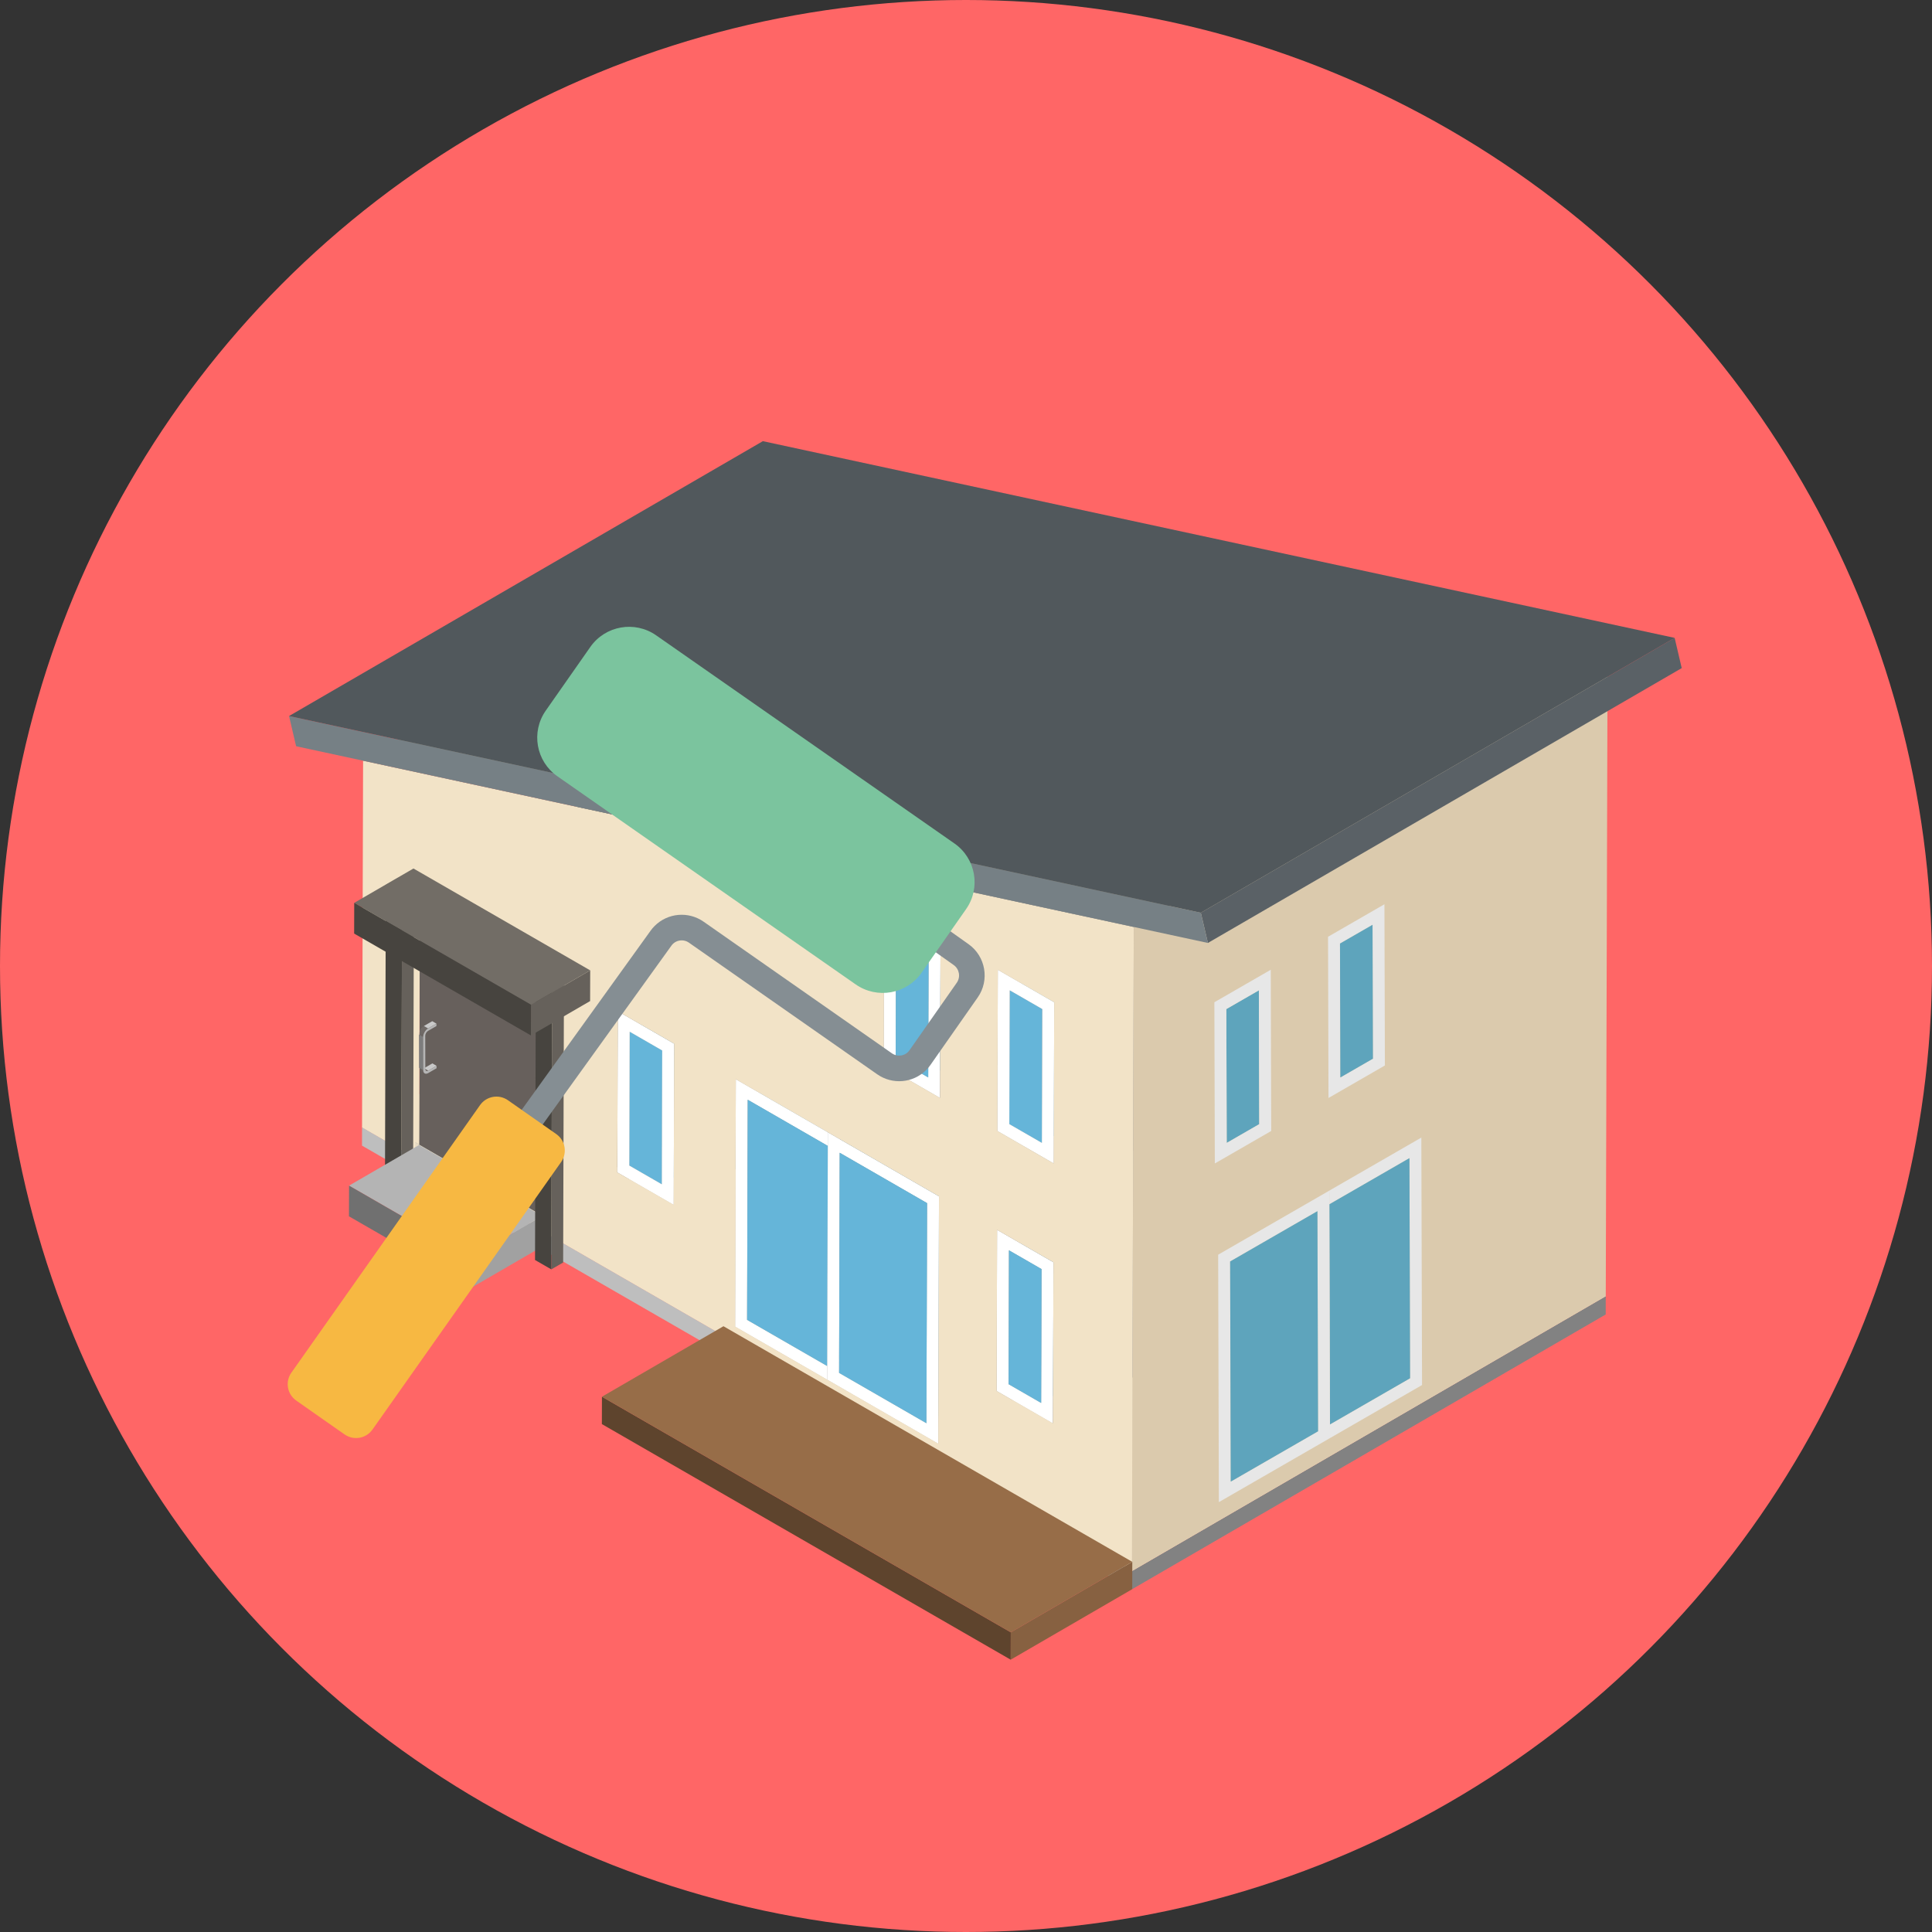 <svg width="214" height="214" viewBox="0 0 214 214" fill="none" xmlns="http://www.w3.org/2000/svg">
<rect x="0" y="0" width="214" height="214" fill="#333333" stroke="none"/>
<circle cx="107" cy="107" r="107" fill="#FF6666"/>
<path d="M125.375 176.044L177.858 145.599L177.864 143.572L125.381 174.018L125.375 176.044Z" fill="#828282"/>
<path d="M40.103 124.871L125.381 174.018L177.864 143.572L92.586 94.425L40.103 124.871Z" fill="#E7DBC3"/>
<path d="M40.098 126.897L125.375 176.044L125.381 174.018L40.103 124.871L40.098 126.897Z" fill="#BEBEBE"/>
<path d="M45.987 128.262L98.471 97.816L98.476 96.082L45.993 126.528L45.987 128.262Z" fill="#E7DBC3"/>
<path d="M45.994 126.528L46.428 126.779L98.912 96.334L98.477 96.083L45.994 126.528Z" fill="#929292"/>
<path d="M46.428 126.779L59.604 134.372L112.088 103.927L98.912 96.333L46.428 126.779Z" fill="#929292"/>
<path d="M59.605 134.372L59.915 134.551L112.398 104.106L112.088 103.927L59.605 134.372Z" fill="#929292"/>
<path d="M59.908 136.285L112.392 105.839L112.397 104.106L59.914 134.551L59.908 136.285Z" fill="#828282"/>
<path d="M46.428 126.779L98.912 96.333L98.989 68.924L46.506 99.37L46.428 126.779Z" fill="#9F9686"/>
<path d="M68.378 129.862L74.624 133.461L127.107 103.016L120.861 99.416L68.378 129.862Z" fill="#B3A997"/>
<path d="M69.704 129.109L73.307 131.185L125.791 100.74L122.187 98.663L69.704 129.109Z" fill="#B3B3B3"/>
<path d="M46.428 126.779L59.604 134.372L59.682 106.964L46.506 99.37L46.428 126.779Z" fill="#67605C"/>
<path d="M46.507 99.37L59.683 106.964L112.166 76.518L98.99 68.924L46.507 99.37Z" fill="#504A47"/>
<path d="M59.605 134.372L112.088 103.927L112.166 76.518L59.683 106.964L59.605 134.372Z" fill="#47423F"/>
<path d="M68.378 129.862L120.861 99.416L120.912 81.558L68.429 112.004L68.378 129.862Z" fill="#9F9686"/>
<path d="M69.704 129.109L122.187 98.663L122.23 83.835L69.746 114.281L69.704 129.109Z" fill="#9F9F9F"/>
<path d="M91.619 152.823L93.74 154.046L146.223 123.6L144.103 122.378L91.619 152.823Z" fill="#B3B3B3"/>
<path d="M81.426 146.948L93.74 154.045L146.223 123.6L133.909 116.503L81.426 146.948Z" fill="#B3A997"/>
<path d="M73.308 131.186L125.792 100.74L125.833 85.912L73.35 116.358L73.308 131.186Z" fill="#457D95"/>
<path d="M74.625 133.461L127.108 103.016L127.159 85.159L74.675 115.605L74.625 133.461Z" fill="#9F9F9F"/>
<path d="M81.426 146.948L133.909 116.503L133.987 89.094L81.503 119.539L81.426 146.948Z" fill="#9F9686"/>
<path d="M82.752 146.196L135.235 115.75L135.304 91.37L82.821 121.816L82.752 146.196Z" fill="#9F9F9F"/>
<path d="M82.821 121.816L91.693 126.929L144.177 96.484L135.304 91.37L82.821 121.816Z" fill="#4E8CA8"/>
<path d="M91.619 152.823L144.103 122.378L144.108 120.863L91.624 151.308L91.619 152.823Z" fill="#9F9F9F"/>
<path d="M82.752 146.196L91.623 151.308L144.107 120.863L135.235 115.75L82.752 146.196Z" fill="#B3B3B3"/>
<path d="M69.746 114.281L73.35 116.357L125.833 85.912L122.23 83.835L69.746 114.281Z" fill="#4E8CA8"/>
<path d="M69.704 129.109L73.307 131.186L73.35 116.358L69.746 114.281L69.704 129.109Z" fill="#65B5D9"/>
<path d="M68.378 129.862L74.624 133.462L74.675 115.605L68.429 112.005L68.378 129.862ZM69.746 114.281L73.349 116.358L73.308 131.186L69.704 129.109L69.746 114.281Z" fill="white"/>
<path d="M68.429 112.004L74.674 115.604L127.158 85.159L120.912 81.558L68.429 112.004Z" fill="#B3B3B3"/>
<path d="M93.739 154.045L103.931 159.919L156.415 129.473L146.222 123.6L93.739 154.045Z" fill="#B3A997"/>
<path d="M92.943 152.069L102.615 157.644L155.098 127.198L145.427 121.624L92.943 152.069Z" fill="#B3B3B3"/>
<path d="M91.623 151.308L144.107 120.863L144.176 96.483L91.692 126.929L91.623 151.308Z" fill="#457D95"/>
<path d="M92.943 152.069L145.427 121.624L145.497 97.244L93.013 127.69L92.943 152.069Z" fill="#9F9F9F"/>
<path d="M81.503 119.54L91.697 125.414L144.18 94.969L133.987 89.094L81.503 119.54Z" fill="#B3B3B3"/>
<path d="M91.693 126.929L144.177 96.484L144.181 94.969L91.698 125.414L91.693 126.929Z" fill="#9F9F9F"/>
<path d="M102.615 157.644L155.098 127.198L155.167 102.818L102.685 133.264L102.615 157.644Z" fill="#457D95"/>
<path d="M103.932 159.919L156.416 129.473L156.493 102.065L104.01 132.511L103.932 159.919Z" fill="#9F9F9F"/>
<path d="M110.392 154.075L116.637 157.675L169.121 127.229L162.874 123.629L110.392 154.075Z" fill="#B3A997"/>
<path d="M111.717 153.322L115.321 155.398L167.805 124.954L164.2 122.876L111.717 153.322Z" fill="#B3B3B3"/>
<path d="M93.013 127.69L102.685 133.264L155.167 102.818L145.497 97.245L93.013 127.69Z" fill="#4E8CA8"/>
<path d="M91.623 151.308L82.752 146.196L82.821 121.816L91.693 126.929L91.697 125.414L81.503 119.539L81.426 146.949L93.74 154.046L91.619 152.823L91.623 151.308Z" fill="white"/>
<path d="M82.752 146.196L91.623 151.308L91.693 126.929L82.821 121.816L82.752 146.196Z" fill="#65B5D9"/>
<path d="M91.693 126.929L91.624 151.309L91.619 152.823L93.739 154.046L103.931 159.92L104.008 132.511L91.695 125.415L91.691 126.929H91.693ZM93.014 127.69L102.685 133.264L102.616 157.644L92.944 152.07L93.014 127.69Z" fill="white"/>
<path d="M92.943 152.069L102.615 157.644L102.685 133.264L93.013 127.691L92.943 152.069Z" fill="#65B5D9"/>
<path d="M91.697 125.414L104.01 132.511L156.493 102.065L144.18 94.969L91.697 125.414Z" fill="#B3B3B3"/>
<path d="M110.392 154.075L162.874 123.629L162.925 105.773L110.442 136.217L110.392 154.075Z" fill="#9F9686"/>
<path d="M111.717 153.322L164.2 122.876L164.242 108.048L111.758 138.494L111.717 153.322Z" fill="#9F9F9F"/>
<path d="M97.884 118.018L104.13 121.618L156.613 91.173L150.368 87.573L97.884 118.018Z" fill="#B3A997"/>
<path d="M99.208 117.265L102.812 119.342L155.296 88.896L151.691 86.82L99.208 117.265Z" fill="#B3B3B3"/>
<path d="M111.758 138.493L115.363 140.572L167.846 110.126L164.242 108.048L111.758 138.493Z" fill="#4E8CA8"/>
<path d="M115.321 155.398L167.805 124.954L167.847 110.126L115.364 140.572L115.321 155.398Z" fill="#457D95"/>
<path d="M110.392 154.074L116.638 157.675L116.689 139.817L110.442 136.217L110.392 154.074ZM111.758 138.493L115.364 140.572L115.322 155.4L111.717 153.321L111.758 138.493Z" fill="white"/>
<path d="M111.717 153.322L115.321 155.398L115.364 140.572L111.758 138.494L111.717 153.322Z" fill="#65B5D9"/>
<path d="M110.442 136.218L116.688 139.817L169.172 109.372L162.925 105.772L110.442 136.218Z" fill="#B3B3B3"/>
<path d="M116.637 157.675L169.121 127.229L169.172 109.372L116.688 139.818L116.637 157.675Z" fill="#9F9F9F"/>
<path d="M97.884 118.019L150.368 87.573L150.417 69.715L97.935 100.161L97.884 118.019Z" fill="#9F9686"/>
<path d="M99.208 117.265L151.691 86.819L151.734 71.993L99.25 102.438L99.208 117.265Z" fill="#9F9F9F"/>
<path d="M110.473 125.274L116.719 128.873L169.203 98.427L162.957 94.828L110.473 125.274Z" fill="#B3A997"/>
<path d="M111.798 124.52L115.403 126.598L167.886 96.152L164.282 94.074L111.798 124.52Z" fill="#B3B3B3"/>
<path d="M102.812 119.342L155.296 88.896L155.338 74.071L102.855 104.515L102.812 119.342Z" fill="#457D95"/>
<path d="M99.249 102.438L102.855 104.515L155.337 74.071L151.733 71.993L99.249 102.438Z" fill="#4E8CA8"/>
<path d="M97.884 118.019L104.13 121.619L104.181 103.761L97.935 100.161L97.884 118.019ZM99.251 102.439L102.856 104.517L102.814 119.344L99.209 117.265L99.251 102.439Z" fill="white"/>
<path d="M99.208 117.265L102.812 119.342L102.855 104.515L99.25 102.438L99.208 117.265Z" fill="#65B5D9"/>
<path d="M104.13 121.619L156.613 91.173L156.664 73.315L104.181 103.761L104.13 121.619Z" fill="#9F9F9F"/>
<path d="M97.935 100.161L104.181 103.761L156.664 73.315L150.417 69.715L97.935 100.161Z" fill="#B3B3B3"/>
<path d="M110.473 125.274L162.957 94.829L163.007 76.971L110.523 107.417L110.473 125.274Z" fill="#9F9686"/>
<path d="M111.798 124.52L164.282 94.074L164.323 79.248L111.841 109.693L111.798 124.52Z" fill="#9F9F9F"/>
<path d="M111.798 124.52L115.403 126.598L115.445 111.771L111.841 109.693L111.798 124.52Z" fill="#65B5D9"/>
<path d="M115.403 126.599L167.886 96.153L167.929 81.326L115.445 111.772L115.403 126.599Z" fill="#457D95"/>
<path d="M111.841 109.693L115.445 111.771L167.929 81.326L164.324 79.249L111.841 109.693Z" fill="#4E8CA8"/>
<path d="M110.523 107.417L116.77 111.016L169.254 80.571L163.007 76.971L110.523 107.417Z" fill="#B3B3B3"/>
<path d="M116.72 128.874L169.204 98.428L169.255 80.571L116.771 111.016L116.72 128.874Z" fill="#9F9F9F"/>
<path d="M110.474 125.274L116.72 128.875L116.771 111.017L110.524 107.417L110.474 125.274ZM111.84 109.693L115.446 111.771L115.404 126.598L111.799 124.52L111.84 109.693Z" fill="white"/>
<path d="M40.104 124.871L45.989 128.262L45.993 126.528L46.429 126.778L46.506 99.37L59.682 106.964L59.605 134.372L59.91 136.285L125.381 174.018L125.583 102.676L40.218 84.259L40.102 124.871H40.104ZM110.523 107.417L116.77 111.016L116.719 128.874L110.472 125.274L110.523 107.417ZM110.442 136.217L116.689 139.816L116.638 157.674L110.392 154.075L110.442 136.217ZM97.934 100.161L104.181 103.76L104.13 121.618L97.883 118.018L97.934 100.161ZM81.503 119.539L91.696 125.414L104.009 132.51L103.931 159.918L93.74 154.043L81.425 146.947L81.503 119.538V119.539ZM68.429 112.004L74.675 115.605L74.624 133.462L68.378 129.862L68.429 112.004Z" fill="#F2E3C7"/>
<path d="M40.218 84.259L125.583 102.676L178.066 72.23L92.702 53.813L40.218 84.259Z" fill="#9F9686"/>
<path d="M125.38 174.018L177.864 143.572L178.066 72.23L125.583 102.676L125.38 174.018Z" fill="#DBCAAD"/>
<path d="M133.011 101.101L133.794 104.447L186.278 74.003L185.495 70.656L133.011 101.101Z" fill="#5A6166"/>
<path d="M32.016 79.312L32.799 82.659L40.218 84.259L125.583 102.676L133.794 104.447L133.011 101.101L32.016 79.312Z" fill="#768085"/>
<path d="M32.016 79.312L133.011 101.101L185.495 70.656L84.498 48.866L32.016 79.312Z" fill="#51585C"/>
<path d="M147.102 103.761L147.152 121.619L153.399 118.019L153.348 100.161L147.102 103.761ZM148.468 119.342L148.427 104.516L152.032 102.438L152.074 117.264L148.469 119.342H148.468Z" fill="#E7E7E7"/>
<path d="M148.425 104.515L148.466 119.342L152.072 117.265L152.03 102.439L148.425 104.515Z" fill="#5EA4BC"/>
<path d="M147.243 131.88L147.247 133.395L156.119 128.282L156.188 152.662L147.315 157.775L147.32 159.289L145.2 160.512L157.514 153.415L157.436 126.005L147.243 131.88Z" fill="#E7E7E7"/>
<path d="M147.248 133.395L147.316 157.775L156.189 152.662L156.119 128.282L147.248 133.395Z" fill="#5EA4BC"/>
<path d="M147.248 133.395L147.244 131.881L134.931 138.977L135.008 166.386L145.2 160.512L147.32 159.289L147.315 157.775L147.246 133.395H147.248ZM136.325 164.11L136.256 139.73L145.928 134.156L145.997 158.536L136.325 164.11Z" fill="#E7E7E7"/>
<path d="M136.256 139.73L136.325 164.11L145.996 158.537L145.927 134.157L136.256 139.73Z" fill="#5EA4BC"/>
<path d="M135.835 111.771L135.878 126.598L139.482 124.52L139.441 109.693L135.835 111.771Z" fill="#5EA4BC"/>
<path d="M134.511 111.016L134.562 128.873L140.808 125.273L140.757 107.416L134.511 111.016ZM135.877 126.598L135.836 111.771L139.441 109.693L139.483 124.52L135.877 126.598Z" fill="#E7E7E7"/>
<path d="M46.967 118.322L47.43 118.591L48.357 118.058L47.893 117.788L46.967 118.322Z" fill="#C9C9C9"/>
<mask id="mask0_8259_10497" style="mask-type:luminance" maskUnits="userSpaceOnUse" x="46" y="118" width="2" height="1">
<path d="M47.206 118.613L46.743 118.345C46.801 118.378 46.881 118.373 46.967 118.323L47.431 118.591C47.343 118.642 47.263 118.647 47.206 118.613Z" fill="white"/>
</mask>
<g mask="url(#mask0_8259_10497)">
<path d="M46.743 118.343L47.206 118.612C47.206 118.612 47.206 118.612 47.208 118.612L46.744 118.343C46.744 118.343 46.744 118.343 46.743 118.343Z" fill="#919191"/>
<path d="M46.744 118.345L47.207 118.613C47.207 118.613 47.218 118.619 47.224 118.621L46.76 118.353C46.76 118.353 46.75 118.348 46.744 118.345Z" fill="#969696"/>
<path d="M46.761 118.353L47.224 118.621C47.224 118.621 47.234 118.626 47.24 118.627L46.777 118.358C46.777 118.358 46.765 118.355 46.761 118.353Z" fill="#9A9A9A"/>
<path d="M46.777 118.358L47.241 118.627C47.241 118.627 47.252 118.63 47.258 118.632L46.795 118.363C46.789 118.363 46.783 118.361 46.777 118.358Z" fill="#9F9F9F"/>
<path d="M46.795 118.363L47.258 118.632C47.264 118.632 47.271 118.634 47.278 118.634L46.815 118.365C46.808 118.365 46.802 118.364 46.795 118.363Z" fill="#A4A4A4"/>
<path d="M46.813 118.364L47.277 118.633C47.284 118.633 47.291 118.633 47.297 118.633L46.834 118.364C46.827 118.364 46.82 118.364 46.813 118.364Z" fill="#A8A8A8"/>
<path d="M46.835 118.365L47.298 118.634C47.306 118.634 47.313 118.634 47.321 118.632L46.858 118.363C46.85 118.364 46.842 118.365 46.835 118.365Z" fill="#ADADAD"/>
<path d="M46.858 118.363L47.322 118.632C47.331 118.631 47.34 118.628 47.349 118.626L46.886 118.357C46.877 118.36 46.868 118.362 46.858 118.363Z" fill="#B2B2B2"/>
<path d="M46.888 118.356L47.351 118.625C47.362 118.622 47.375 118.617 47.388 118.612L46.925 118.344C46.912 118.349 46.899 118.353 46.888 118.356Z" fill="#B7B7B7"/>
<path d="M46.924 118.343L47.387 118.612C47.401 118.606 47.416 118.598 47.431 118.59L46.968 118.322C46.953 118.33 46.938 118.338 46.924 118.343Z" fill="#BBBBBB"/>
</g>
<mask id="mask1_8259_10497" style="mask-type:luminance" maskUnits="userSpaceOnUse" x="46" y="118" width="2" height="1">
<path d="M47.039 118.896L46.576 118.627C46.477 118.57 46.416 118.449 46.415 118.276L46.878 118.544C46.878 118.717 46.94 118.838 47.039 118.896Z" fill="white"/>
</mask>
<g mask="url(#mask1_8259_10497)">
<path d="M46.878 118.545L46.415 118.277C46.415 118.45 46.476 118.571 46.576 118.628L47.039 118.897C46.941 118.839 46.88 118.718 46.878 118.545Z" fill="#7A7A7A"/>
</g>
<path d="M46.406 114.593L46.417 118.277L46.88 118.545L46.87 114.862L46.406 114.593Z" fill="#7D7D7D"/>
<path d="M46.953 113.646L47.416 113.916L48.343 113.382L47.879 113.113L46.953 113.646Z" fill="#C9C9C9"/>
<mask id="mask2_8259_10497" style="mask-type:luminance" maskUnits="userSpaceOnUse" x="46" y="113" width="2" height="2">
<path d="M46.868 114.862L46.405 114.593C46.405 114.246 46.649 113.822 46.953 113.648L47.416 113.916C47.114 114.09 46.868 114.515 46.868 114.862Z" fill="white"/>
</mask>
<g mask="url(#mask2_8259_10497)">
<path d="M46.405 114.593L46.868 114.862C46.868 114.827 46.871 114.792 46.876 114.755L46.412 114.486C46.408 114.522 46.405 114.558 46.405 114.593Z" fill="#7A7A7A"/>
<path d="M46.413 114.486L46.876 114.755C46.88 114.729 46.884 114.704 46.889 114.679L46.426 114.41C46.42 114.435 46.417 114.461 46.413 114.486Z" fill="#7E7E7E"/>
<path d="M46.427 114.41L46.89 114.679C46.895 114.658 46.899 114.637 46.905 114.616L46.442 114.348C46.436 114.369 46.431 114.389 46.427 114.41Z" fill="#838383"/>
<path d="M46.44 114.348L46.904 114.616C46.908 114.598 46.914 114.579 46.921 114.561L46.458 114.292C46.452 114.311 46.446 114.329 46.44 114.348Z" fill="#888888"/>
<path d="M46.459 114.291L46.922 114.56C46.928 114.542 46.934 114.525 46.941 114.508L46.477 114.239C46.471 114.256 46.465 114.274 46.459 114.291Z" fill="#8C8C8C"/>
<path d="M46.477 114.239L46.94 114.508C46.946 114.492 46.953 114.474 46.959 114.458L46.496 114.189C46.489 114.206 46.482 114.222 46.477 114.239Z" fill="#919191"/>
<path d="M46.497 114.191L46.96 114.46C46.967 114.443 46.974 114.427 46.982 114.412L46.519 114.144C46.511 114.16 46.504 114.175 46.497 114.191Z" fill="#969696"/>
<path d="M46.519 114.142L46.982 114.411C46.99 114.395 46.997 114.38 47.006 114.365L46.543 114.096C46.535 114.111 46.527 114.127 46.519 114.142Z" fill="#9A9A9A"/>
<path d="M46.543 114.096L47.006 114.365C47.014 114.35 47.024 114.334 47.032 114.319L46.568 114.05C46.559 114.065 46.551 114.081 46.543 114.096Z" fill="#9F9F9F"/>
<path d="M46.568 114.05L47.032 114.319C47.041 114.303 47.05 114.288 47.06 114.273L46.597 114.004C46.588 114.019 46.578 114.035 46.568 114.05Z" fill="#A4A4A4"/>
<path d="M46.598 114.003L47.061 114.271C47.071 114.255 47.082 114.239 47.093 114.224L46.63 113.956C46.62 113.97 46.608 113.987 46.598 114.003Z" fill="#A8A8A8"/>
<path d="M46.628 113.956L47.091 114.224C47.103 114.207 47.115 114.191 47.128 114.175L46.665 113.906C46.652 113.922 46.641 113.938 46.628 113.956Z" fill="#ADADAD"/>
<path d="M46.665 113.906L47.128 114.175C47.142 114.156 47.157 114.138 47.173 114.12L46.71 113.852C46.695 113.869 46.68 113.887 46.665 113.906Z" fill="#B2B2B2"/>
<path d="M46.709 113.852L47.172 114.12C47.192 114.099 47.212 114.077 47.232 114.057L46.769 113.788C46.748 113.809 46.729 113.83 46.709 113.852Z" fill="#B7B7B7"/>
<path d="M46.77 113.788L47.233 114.057C47.291 114.001 47.352 113.952 47.415 113.915L46.952 113.647C46.887 113.684 46.826 113.732 46.77 113.788Z" fill="#BBBBBB"/>
</g>
<path d="M47.429 118.591C47.255 118.692 47.113 118.611 47.113 118.412L47.102 114.728C47.102 114.529 47.243 114.284 47.417 114.184L48.343 113.65V113.382L47.417 113.916C47.114 114.09 46.869 114.515 46.869 114.862L46.88 118.545C46.88 118.892 47.128 119.033 47.431 118.859L48.357 118.325V118.057L47.431 118.591H47.429Z" fill="#B5B5B5"/>
<path d="M44.448 130.224L45.761 129.463L45.85 98.294L44.537 99.055L44.448 130.224Z" fill="#66615B"/>
<path d="M42.735 98.016L44.538 99.055L45.85 98.294L44.048 97.255L42.735 98.016Z" fill="#726D66"/>
<path d="M42.648 129.185L44.449 130.224L44.538 99.055L42.735 98.016L42.648 129.185Z" fill="#47443F"/>
<path d="M52.292 142.586L60.044 138.09L60.053 134.693L52.301 139.189L52.292 142.586Z" fill="#A1A1A1"/>
<path d="M38.662 131.329L52.301 139.189L60.053 134.693L46.414 126.831L38.662 131.329Z" fill="#B4B4B4"/>
<path d="M38.652 134.726L52.293 142.586L52.302 139.189L38.663 131.329L38.652 134.726Z" fill="#707070"/>
<path d="M61.066 140.604L62.378 139.843L62.467 108.674L61.154 109.435L61.066 140.604Z" fill="#66615B"/>
<path d="M59.351 108.396L61.154 109.435L62.466 108.674L60.663 107.635L59.351 108.396Z" fill="#726D66"/>
<path d="M59.263 139.565L61.066 140.604L61.154 109.435L59.35 108.396L59.263 139.565Z" fill="#47443F"/>
<path d="M58.805 114.69L65.364 110.885L65.375 107.483L58.814 111.288L58.805 114.69Z" fill="#66615B"/>
<path d="M39.236 100.006L58.814 111.288L65.374 107.483L45.797 96.201L39.236 100.006Z" fill="#726D66"/>
<path d="M39.227 103.407L58.805 114.69L58.814 111.288L39.237 100.006L39.227 103.407Z" fill="#47443F"/>
<path d="M111.95 183.838L125.411 176.028L125.42 172.999L111.959 180.807L111.95 183.838Z" fill="#876141"/>
<path d="M66.666 157.74L111.95 183.838L111.96 180.807L66.675 154.709L66.666 157.74Z" fill="#5E442D"/>
<path d="M66.675 154.709L111.959 180.807L125.419 172.999L80.135 146.901L66.675 154.709Z" fill="#976D48"/>
<path d="M107.279 104.579L91.712 93.538L90.069 95.849L105.635 106.891C106.267 107.336 106.422 108.218 105.978 108.854L100.741 116.331C100.292 116.974 99.418 117.107 98.794 116.673L77.933 102.09C76.247 100.913 73.968 101.112 72.513 102.562C72.341 102.734 72.177 102.925 72.045 103.117L54.474 127.531L56.803 129.155L74.362 104.758C74.805 104.119 75.683 103.978 76.306 104.412L97.168 118.996C98.853 120.173 101.132 119.975 102.586 118.525C102.759 118.349 102.921 118.161 103.067 117.952L108.303 110.475C109.638 108.567 109.178 105.92 107.276 104.577L107.279 104.579Z" fill="#858E93"/>
<path d="M102.073 107.75C100.417 110.116 97.153 110.692 94.784 109.041L61.743 85.988C59.373 84.336 58.794 81.08 60.451 78.713L65.387 71.662C67.043 69.298 70.307 68.719 72.676 70.371L105.718 93.425C108.087 95.079 108.663 98.337 107.009 100.7L102.073 107.75Z" fill="#7BC49E"/>
<path d="M32.273 152.048C31.567 153.047 31.81 154.435 32.816 155.137L38.167 158.885C39.17 159.587 40.558 159.345 41.261 158.341L62.158 128.708C62.862 127.706 62.621 126.322 61.615 125.616L56.266 121.87C55.261 121.166 53.874 121.408 53.169 122.413L32.273 152.048Z" fill="#F7B842"/>
</svg>
